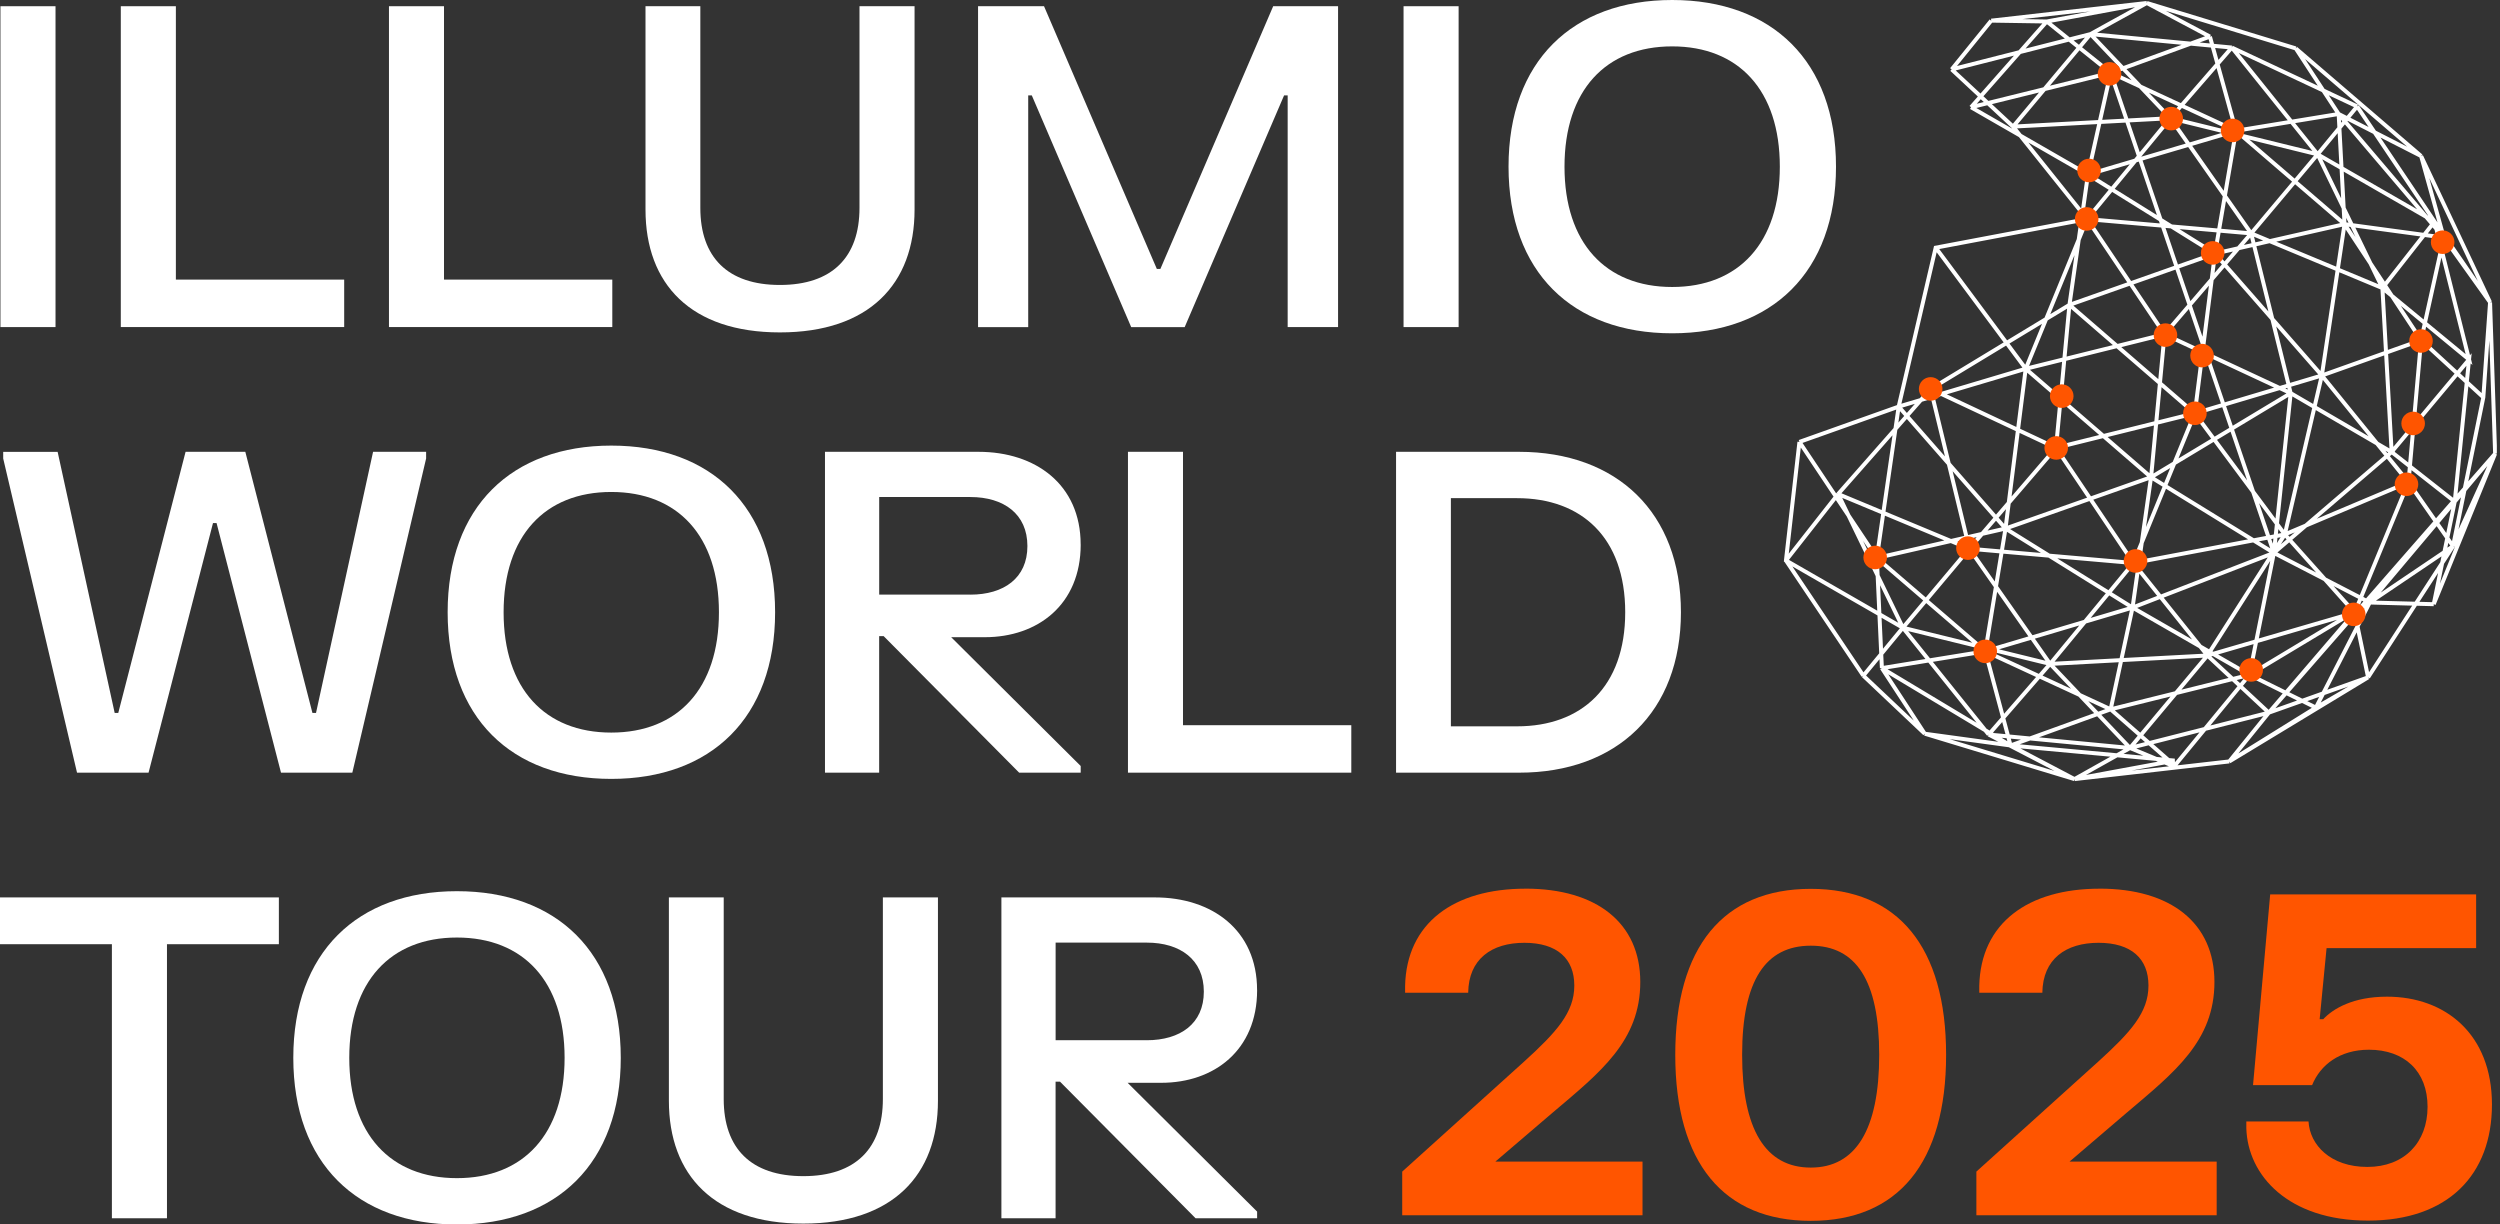 <svg width="490" height="240" viewBox="0 0 490 240" fill="none" xmlns="http://www.w3.org/2000/svg">
<rect x="0" y="0" width="490" height="240" fill="#333333" stroke="none"/>
<g clip-path="url(#clip0_2198_6203)">
<path d="M10.882 1.22V64.108H0.088V1.22H10.882Z" fill="white"/>
<path d="M34.471 1.22V54.801H67.46V64.101H23.678V1.22H34.471Z" fill="white"/>
<path d="M87.024 1.22V54.801H120.012V64.101H76.237V1.22H87.031H87.024Z" fill="white"/>
<path d="M137.265 1.22V40.744C137.265 50.394 142.598 55.852 152.859 55.852C163.12 55.852 168.46 50.394 168.46 40.744V1.22H179.254V41.087C179.254 55.67 170.341 65.152 152.866 65.152C135.391 65.152 126.519 55.677 126.519 41.087V1.22H137.265Z" fill="white"/>
<path d="M204.63 1.22L226.737 52.705H227.438L249.545 1.22H262.26V64.108H252.383V18.694H251.682L232.198 64.114H221.714L202.23 18.694H201.529V64.114H191.699V1.22H204.63Z" fill="white"/>
<path d="M285.889 1.22V64.108H275.096V1.22H285.889Z" fill="white"/>
<path d="M327.744 0C347.316 0 359.856 12.009 359.856 32.664C359.856 53.318 347.316 65.327 327.744 65.327C308.172 65.327 295.673 53.318 295.673 32.664C295.673 12.009 308.213 0 327.744 0ZM327.744 56.25C340.763 56.25 348.846 47.644 348.846 32.67C348.846 17.696 340.763 9.091 327.744 9.091C314.725 9.091 306.642 17.696 306.642 32.67C306.642 47.644 314.725 56.25 327.744 56.25Z" fill="white"/>
<path d="M11.293 88.556L22.477 139.738H23.179L36.373 88.556H48.083L61.237 139.738H61.938L73.123 88.556H83.519V89.864L69.057 151.437H55.075L42.447 102.526H41.746L29.118 151.437H15.095L0.627 89.87V88.563H11.286L11.293 88.556Z" fill="white"/>
<path d="M119.81 87.337C139.381 87.337 151.921 99.345 151.921 120C151.921 140.655 139.381 152.664 119.81 152.664C100.238 152.664 87.738 140.655 87.738 120C87.738 99.345 100.278 87.337 119.81 87.337ZM119.81 143.586C132.828 143.586 140.912 134.981 140.912 120.007C140.912 105.033 132.828 96.427 119.81 96.427C106.791 96.427 98.707 105.033 98.707 120.007C98.707 134.981 106.791 143.586 119.81 143.586Z" fill="white"/>
<path d="M211.816 106.724C211.816 118.517 203.381 124.892 193.033 124.892H186.432L211.816 150.136V151.444H199.754L173.191 124.677H172.315V151.444H161.696V88.556H191.799C202.936 88.556 211.809 94.931 211.809 106.724H211.816ZM190.188 116.55C196.741 116.55 201.372 113.315 201.372 107.028C201.372 100.74 196.741 97.418 190.188 97.418H172.322V116.543H190.188V116.55Z" fill="white"/>
<path d="M231.867 88.556V142.137H264.855V151.437H221.08V88.549H231.874L231.867 88.556Z" fill="white"/>
<path d="M329.463 120C329.463 139.523 316.923 151.444 297.743 151.444H273.627V88.556H297.743C316.923 88.556 329.463 100.477 329.463 120ZM297.352 142.36C309.979 142.36 318.542 134.63 318.542 120C318.542 105.37 309.979 97.64 297.352 97.64H284.374V142.36H297.352Z" fill="white"/>
<path d="M54.657 175.893V185.064H32.725V238.78H21.931V185.064H0V175.893H54.657Z" fill="white"/>
<path d="M89.558 174.673C109.13 174.673 121.67 186.682 121.67 207.336C121.67 227.991 109.13 240 89.558 240C69.987 240 57.487 227.991 57.487 207.336C57.487 186.682 70.027 174.673 89.558 174.673ZM89.558 230.916C102.577 230.916 110.661 222.31 110.661 207.336C110.661 192.363 102.577 183.757 89.558 183.757C76.54 183.757 68.456 192.363 68.456 207.336C68.456 222.31 76.54 230.916 89.558 230.916Z" fill="white"/>
<path d="M141.848 175.893V215.416C141.848 225.066 147.181 230.525 157.449 230.525C167.717 230.525 173.043 225.066 173.043 215.416V175.893H183.837V215.76C183.837 230.343 174.924 239.825 157.449 239.825C139.974 239.825 131.102 230.35 131.102 215.76V175.893H141.848Z" fill="white"/>
<path d="M246.395 194.061C246.395 205.854 237.961 212.229 227.612 212.229H221.011L246.395 237.473V238.78H234.333L207.77 212.013H206.894V238.78H196.275V175.893H226.378C237.522 175.893 246.388 182.268 246.388 194.061H246.395ZM224.767 203.886C231.32 203.886 235.951 200.651 235.951 194.364C235.951 188.077 231.32 184.754 224.767 184.754H206.901V203.879H224.767V203.886Z" fill="white"/>
<path d="M298.997 174.174C312.932 174.174 321.495 180.899 321.495 192.47C321.495 204.041 313.674 210.153 304.283 218.105L293.098 227.668H321.933V238.194H274.834V229.635L298.734 208.064C305.071 202.302 308.564 198.454 308.564 193.171C308.564 187.888 305.2 184.788 298.774 184.788C292.349 184.788 287.853 187.975 287.765 194.573H275.4V193.265C275.663 180.906 284.967 174.181 298.99 174.181L298.997 174.174Z" fill="#FF5500"/>
<path d="M354.915 174.214C371.999 174.214 381.437 185.569 381.437 206.75C381.437 227.93 371.999 239.285 354.915 239.285C337.831 239.285 328.352 227.93 328.352 206.75C328.352 185.569 337.79 174.214 354.915 174.214ZM354.915 228.847C363.74 228.847 368.324 221.38 368.324 206.75C368.324 192.12 363.74 185.354 354.915 185.354C346.09 185.354 341.458 192.12 341.458 206.75C341.458 221.38 346.042 228.847 354.915 228.847Z" fill="#FF5500"/>
<path d="M411.532 174.174C425.468 174.174 434.03 180.899 434.03 192.47C434.03 204.041 426.209 210.153 416.818 218.105L405.633 227.668H434.468V238.194H387.369V229.635L411.269 208.064C417.607 202.302 421.099 198.454 421.099 193.171C421.099 187.888 417.735 184.788 411.31 184.788C404.885 184.788 400.388 187.975 400.3 194.573H387.935V193.265C388.198 180.906 397.502 174.181 411.525 174.181L411.532 174.174Z" fill="#FF5500"/>
<path d="M485.322 175.306V185.832H456.008L454.653 199.762H455.354C457.276 197.706 461.206 195.348 467.847 195.348C479.295 195.348 488.423 202.687 488.423 216.488C488.423 230.289 479.773 239.238 464.132 239.238C448.491 239.238 440.542 230.37 440.279 221.117V219.81H452.469C452.732 224.393 456.75 228.719 464.004 228.719C471.258 228.719 475.802 223.914 475.802 216.926C475.802 209.938 471.258 205.746 464.314 205.746C458.59 205.746 454.788 208.718 453.17 212.687H441.594L444.958 175.306H485.329H485.322Z" fill="#FF5500"/>
<path d="M401.163 4.212L413.689 14.266M401.163 4.212L413.696 14.266M401.163 4.212L420.782 0.586M401.163 4.212L390.282 4.043M401.163 4.212L386.324 21.019M413.689 14.266L433.147 7.177M413.689 14.266L409.24 34.207M413.689 14.266L438.257 25.642M413.689 14.266L445.68 108.369M433.147 7.177L420.782 0.586M433.147 7.177L438.257 25.635M420.782 0.586L390.282 4.05M420.782 0.586L409.732 6.685M420.782 0.586L449.968 9.488M462.002 20.857L437.434 9.32M462.002 20.857L477.171 43.439M462.002 20.857L454.255 30.251M437.434 9.32L409.732 6.685M437.434 9.32L425.4 23.162M409.732 6.685L382.528 13.606M409.732 6.685L394.563 24.813M409.732 6.685L425.393 23.168M382.528 13.606L390.275 4.05M382.528 13.606L394.563 24.813M386.324 21.019L413.696 14.259M386.324 21.019L409.24 34.207M409.24 34.207L405.613 59.754M409.24 34.207L438.257 25.635M409.24 34.207L434.138 49.7M405.613 59.754L378.409 76.237M405.613 59.754L434.138 49.7M405.613 59.754L430.18 81.015M378.409 76.231L402.977 87.768M378.409 76.231L385.994 107.546M378.409 76.231L360.273 96.832M402.977 87.768L405.613 59.747M402.977 87.768L430.18 81.008M402.977 87.768L385.994 107.546M402.977 87.768L418.146 110.343M438.257 25.635L434.138 49.693M438.257 25.635L459.528 43.931M438.257 25.635L458.375 22.339M434.138 49.7L459.528 43.931M434.138 49.7L430.18 81.015M434.138 49.7L455.078 73.596M459.528 43.931L455.078 73.596M459.528 43.931L458.375 22.339M459.528 43.931L478.985 46.566M430.18 81.015L455.078 73.596M430.18 81.015L447.824 104.75M430.18 81.015L418.146 110.35M455.078 73.596L474.535 66.675M455.078 73.596L472.061 94.527M455.078 73.596L447.824 104.743M474.535 66.675L459.534 43.931M474.535 66.675L478.985 46.566M474.535 66.675L472.061 94.527M474.535 66.675L486.738 77.882M458.375 22.339L478.985 46.566M458.375 22.339L474.535 30.581M449.968 9.488L458.375 22.346M449.968 9.488L474.535 30.581M478.985 46.566L474.535 30.581M478.985 46.566L488.053 59.255M474.535 30.581L488.053 59.255M477.171 43.439L454.255 30.251M477.171 43.439L483.933 70.469L466.95 56.459M477.171 43.439L466.95 56.459M477.171 43.439L488.053 59.262M454.255 30.251L466.95 56.459M454.255 30.251L441.23 45.744L424.247 65.522M454.255 30.251L425.4 23.162M454.255 30.251L437.441 9.32M441.223 45.744L466.944 56.459M441.223 45.744L448.97 77.059M441.223 45.744L409.071 42.94M441.223 45.744L425.393 23.168M481.129 98.314L483.933 70.462L468.764 88.59M481.129 98.314L468.764 88.59M481.129 98.314L477.009 118.423M481.129 98.314L489.044 88.92M481.129 98.314L464.476 118.093M468.764 88.59L466.95 56.452M424.247 65.522L448.977 77.059M424.247 65.522L409.078 42.94M424.247 65.522L397.044 72.282M424.247 65.522L421.611 93.543M448.977 77.059L421.604 93.543M448.977 77.059L445.68 108.369M448.977 77.059L468.764 88.597L445.68 108.369M394.563 24.813L409.071 42.94M394.563 24.813L425.393 23.168M409.071 42.94L379.393 48.547L372.139 79.694M409.078 42.94L397.044 72.275L379.4 48.54M409.078 42.94L425.4 23.162M397.037 72.275L372.139 79.694M397.037 72.275L393.079 103.591M397.037 72.275L421.604 93.536M372.139 79.694L367.851 109.359M372.139 79.694L393.079 103.591M352.689 86.615L372.146 79.694M352.689 86.615L350.046 109.851M352.689 86.615L350.053 109.851L372.968 123.039M352.689 86.615L367.858 109.359L368.849 130.951M350.046 109.851L365.215 132.433M350.046 109.851L360.267 96.832M365.215 132.433L372.962 123.039M365.215 132.433L377.249 143.809M385.994 107.546L418.146 110.35M385.994 107.546L372.968 123.039M385.994 107.546L401.824 130.129M385.994 107.546L360.273 96.832M418.146 110.35L401.824 130.129M418.146 110.35L432.654 128.477M418.146 110.35L447.824 104.75M372.968 123.039L401.824 130.129M372.968 123.039L389.783 143.97M372.968 123.039L360.273 96.832M401.824 130.129L432.654 128.477M432.654 128.477L417.485 146.605M432.654 128.477L444.689 139.684M432.654 128.477L461.51 120.074M432.654 128.477L447.824 104.743M389.783 143.97L401.817 130.129M389.783 143.97L417.485 146.605M389.783 143.97L406.604 152.704M417.485 146.605L401.824 130.122M417.485 146.605L444.689 139.684M417.485 146.605L406.604 152.704M444.689 139.684L489.044 88.92M444.689 139.684L461.51 120.074M444.689 139.684L464.146 132.763M444.689 139.684L436.942 149.24M472.061 94.527L461.51 120.074M472.061 94.527L480.798 107.054M472.061 94.527L447.824 104.743M461.51 120.074L480.798 107.054M461.51 120.074L464.146 132.763M461.51 120.074L447.824 104.75M480.798 107.054L486.731 77.882L488.053 59.255M480.798 107.054L489.044 88.92M480.798 107.054L464.146 132.763M489.044 88.92L477.009 118.423M489.044 88.92L488.053 59.255M464.146 132.763L453.925 138.694M464.146 132.763L436.942 149.247M477.009 118.423L464.476 118.093M389.122 127.655L413.689 139.024M389.122 127.655L417.977 119.083M389.122 127.655L367.851 109.359M389.122 127.655L393.079 103.591M389.122 127.655L394.071 146.113M389.122 127.655L368.842 130.951M413.689 139.024L417.977 119.083M413.689 139.024L394.071 146.113M413.689 139.024L426.25 150.056L440.893 132.265M417.977 119.083L393.079 103.591M417.977 119.083L421.604 93.536M417.977 119.083L440.893 132.265M417.977 119.083L445.68 108.369M417.977 119.083L440.9 132.265M367.851 109.359L393.079 103.591M393.079 103.591L421.604 93.536M421.604 93.536L445.68 108.369M394.071 146.113L377.249 143.809M394.071 146.113L368.842 130.951M394.071 146.113L426.223 149.078L406.604 152.704M394.071 146.113L406.604 152.704M377.249 143.809L368.842 130.951M406.604 152.704L377.256 143.802M406.604 152.704L436.942 149.24M436.942 149.24L453.925 138.694M440.9 132.265L413.696 139.024M440.9 132.265L453.925 138.694M440.9 132.265L445.68 108.369M440.893 132.265L464.469 118.093L453.918 138.694M464.476 118.093L445.68 108.369M426.58 150.386L417.478 146.605" stroke="white" stroke-width="0.782"/>
<path d="M378.409 78.542C379.686 78.542 380.722 77.507 380.722 76.231C380.722 74.954 379.686 73.919 378.409 73.919C377.132 73.919 376.097 74.954 376.097 76.231C376.097 77.507 377.132 78.542 378.409 78.542Z" fill="#FF5500"/>
<path d="M408.989 45.225C410.266 45.225 411.302 44.19 411.302 42.913C411.302 41.637 410.266 40.602 408.989 40.602C407.712 40.602 406.677 41.637 406.677 42.913C406.677 44.19 407.712 45.225 408.989 45.225Z" fill="#FF5500"/>
<path d="M409.455 35.73C410.732 35.73 411.768 34.695 411.768 33.418C411.768 32.142 410.732 31.107 409.455 31.107C408.178 31.107 407.143 32.142 407.143 33.418C407.143 34.695 408.178 35.73 409.455 35.73Z" fill="#FF5500"/>
<path d="M433.686 51.883C434.963 51.883 435.998 50.848 435.998 49.571C435.998 48.295 434.963 47.26 433.686 47.26C432.408 47.26 431.373 48.295 431.373 49.571C431.373 50.848 432.408 51.883 433.686 51.883Z" fill="#FF5500"/>
<path d="M474.515 69.148C475.792 69.148 476.827 68.113 476.827 66.837C476.827 65.56 475.792 64.525 474.515 64.525C473.237 64.525 472.202 65.56 472.202 66.837C472.202 68.113 473.237 69.148 474.515 69.148Z" fill="#FF5500"/>
<path d="M430.2 83.313C431.477 83.313 432.513 82.278 432.513 81.002C432.513 79.725 431.477 78.69 430.2 78.69C428.923 78.69 427.888 79.725 427.888 81.002C427.888 82.278 428.923 83.313 430.2 83.313Z" fill="#FF5500"/>
<path d="M424.429 67.996C425.706 67.996 426.741 66.961 426.741 65.684C426.741 64.407 425.706 63.373 424.429 63.373C423.152 63.373 422.116 64.407 422.116 65.684C422.116 66.961 423.152 67.996 424.429 67.996Z" fill="#FF5500"/>
<path d="M403.018 90.106C404.295 90.106 405.33 89.071 405.33 87.794C405.33 86.518 404.295 85.483 403.018 85.483C401.74 85.483 400.705 86.518 400.705 87.794C400.705 89.071 401.74 90.106 403.018 90.106Z" fill="#FF5500"/>
<path d="M404.102 79.951C405.379 79.951 406.414 78.916 406.414 77.639C406.414 76.362 405.379 75.328 404.102 75.328C402.824 75.328 401.789 76.362 401.789 77.639C401.789 78.916 402.824 79.951 404.102 79.951Z" fill="#FF5500"/>
<path d="M418.563 112.257C419.841 112.257 420.876 111.222 420.876 109.945C420.876 108.669 419.841 107.634 418.563 107.634C417.286 107.634 416.251 108.669 416.251 109.945C416.251 111.222 417.286 112.257 418.563 112.257Z" fill="#FF5500"/>
<path d="M389.108 129.98C390.386 129.98 391.421 128.945 391.421 127.669C391.421 126.392 390.386 125.357 389.108 125.357C387.831 125.357 386.796 126.392 386.796 127.669C386.796 128.945 387.831 129.98 389.108 129.98Z" fill="#FF5500"/>
<path d="M385.718 109.743C386.995 109.743 388.03 108.708 388.03 107.432C388.03 106.155 386.995 105.12 385.718 105.12C384.441 105.12 383.405 106.155 383.405 107.432C383.405 108.708 384.441 109.743 385.718 109.743Z" fill="#FF5500"/>
<path d="M441.236 133.619C442.513 133.619 443.549 132.584 443.549 131.308C443.549 130.031 442.513 128.996 441.236 128.996C439.959 128.996 438.924 130.031 438.924 131.308C438.924 132.584 439.959 133.619 441.236 133.619Z" fill="#FF5500"/>
<path d="M461.334 122.729C462.611 122.729 463.646 121.694 463.646 120.418C463.646 119.141 462.611 118.106 461.334 118.106C460.057 118.106 459.021 119.141 459.021 120.418C459.021 121.694 460.057 122.729 461.334 122.729Z" fill="#FF5500"/>
<path d="M471.67 97.229C472.947 97.229 473.982 96.194 473.982 94.918C473.982 93.641 472.947 92.606 471.67 92.606C470.393 92.606 469.357 93.641 469.357 94.918C469.357 96.194 470.393 97.229 471.67 97.229Z" fill="#FF5500"/>
<path d="M472.977 85.308C474.254 85.308 475.289 84.273 475.289 82.996C475.289 81.72 474.254 80.685 472.977 80.685C471.699 80.685 470.664 81.72 470.664 82.996C470.664 84.273 471.699 85.308 472.977 85.308Z" fill="#FF5500"/>
<path d="M478.762 49.78C480.039 49.78 481.074 48.745 481.074 47.469C481.074 46.192 480.039 45.157 478.762 45.157C477.485 45.157 476.449 46.192 476.449 47.469C476.449 48.745 477.485 49.78 478.762 49.78Z" fill="#FF5500"/>
<path d="M431.603 72.012C432.881 72.012 433.916 70.977 433.916 69.701C433.916 68.424 432.881 67.389 431.603 67.389C430.326 67.389 429.291 68.424 429.291 69.701C429.291 70.977 430.326 72.012 431.603 72.012Z" fill="#FF5500"/>
<path d="M425.562 25.561C426.84 25.561 427.875 24.526 427.875 23.249C427.875 21.973 426.84 20.938 425.562 20.938C424.285 20.938 423.25 21.973 423.25 23.249C423.25 24.526 424.285 25.561 425.562 25.561Z" fill="#FF5500"/>
<path d="M413.466 16.787C414.743 16.787 415.778 15.752 415.778 14.475C415.778 13.198 414.743 12.164 413.466 12.164C412.189 12.164 411.153 13.198 411.153 14.475C411.153 15.752 412.189 16.787 413.466 16.787Z" fill="#FF5500"/>
<path d="M437.589 27.879C438.866 27.879 439.901 26.844 439.901 25.568C439.901 24.291 438.866 23.256 437.589 23.256C436.312 23.256 435.276 24.291 435.276 25.568C435.276 26.844 436.312 27.879 437.589 27.879Z" fill="#FF5500"/>
<path d="M367.534 111.576C368.811 111.576 369.847 110.541 369.847 109.265C369.847 107.988 368.811 106.953 367.534 106.953C366.257 106.953 365.222 107.988 365.222 109.265C365.222 110.541 366.257 111.576 367.534 111.576Z" fill="#FF5500"/>
</g>
<defs>
<clipPath id="clip0_2198_6203">
<rect width="489.381" height="240" fill="white"/>
</clipPath>
</defs>
</svg>
